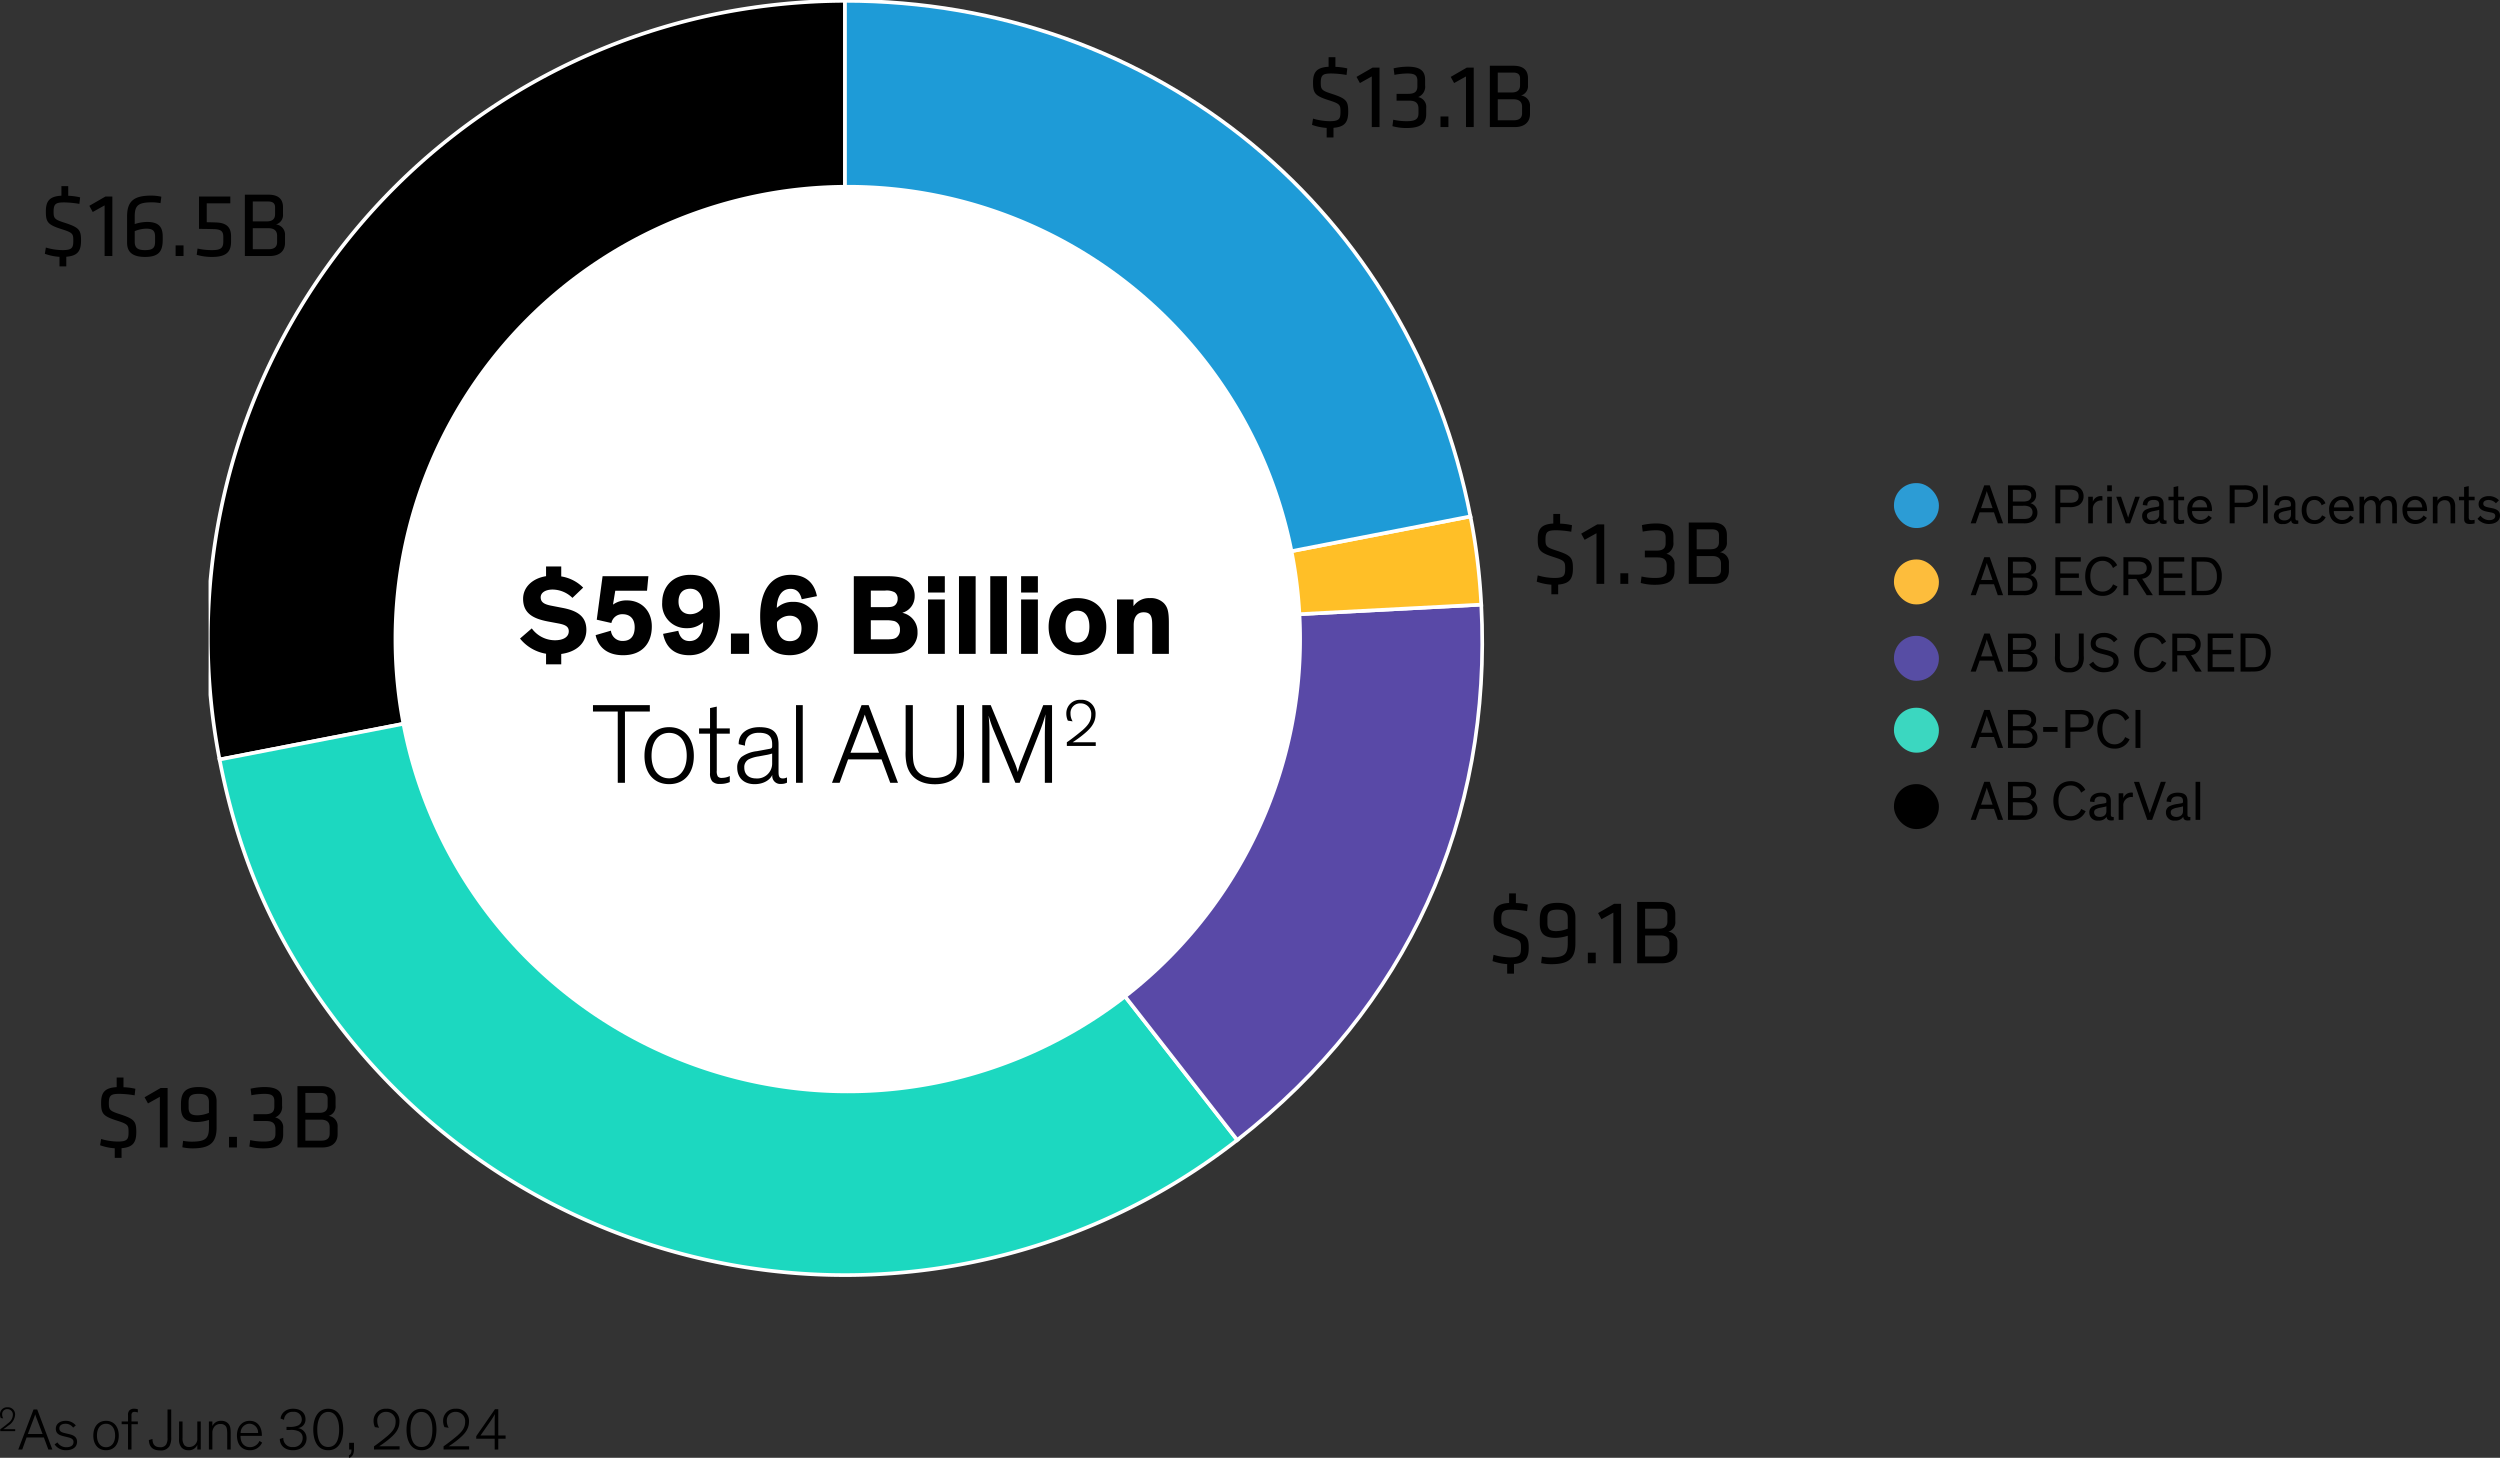<svg xmlns="http://www.w3.org/2000/svg" xmlns:xlink="http://www.w3.org/1999/xlink" width="678.674" height="395.757" viewBox="0 0 678.674 395.757">
  <rect x="0" y="0" width="678.674" height="395.757" fill="#333333" stroke="none"/>
  <defs>
    <clipPath id="clip-path">
      <rect id="Rectangle_131" data-name="Rectangle 131" width="347.057" height="346.974" fill="none"/>
    </clipPath>
    <clipPath id="clip-path-2">
      <rect id="Rectangle_5386" data-name="Rectangle 5386" width="347.075" height="347.018" fill="none"/>
    </clipPath>
  </defs>
  <g id="Group_20089" data-name="Group 20089" transform="translate(8.414)">
    <g id="Group_167" data-name="Group 167" transform="translate(-5.74 383.508)">
      <path id="Path_22594" data-name="Path 22594" d="M-67.787-8.444a2.1,2.1,0,0,1-.3-1.092,1.343,1.343,0,0,1,1.419-1.428,1.465,1.465,0,0,1,1.484,1.587A2.843,2.843,0,0,1-66.405-7.2c-.8.672-1.7,1.363-2.193,1.689V-5h4.05v-.513h-3.238a15.389,15.389,0,0,0,1.391-1A3.787,3.787,0,0,0-64.576-9.4a1.93,1.93,0,0,0-2.072-2.063,1.892,1.892,0,0,0-2.025,1.9,2.309,2.309,0,0,0,.215,1.008Zm6.332,5.164h4.688L-55.551,0h1.088l-4.112-10.88h-.992L-63.711,0h1.072Zm4.336-.928h-4l1.52-3.984c.288-.736.352-.96.48-1.344h.016a12.513,12.513,0,0,0,.464,1.328Zm9.024-2.336a3.476,3.476,0,0,0-2.768-1.248c-1.456,0-2.656.768-2.656,2.144,0,1.264.8,1.728,2.144,2.048l1.056.256c.912.224,1.6.464,1.6,1.312,0,.816-.608,1.392-1.888,1.408a2.819,2.819,0,0,1-2.48-1.312l-.768.544A3.655,3.655,0,0,0-50.719.192c1.712-.016,2.96-.8,2.96-2.288,0-1.36-.992-1.824-2.272-2.112l-1.008-.24c-1.008-.224-1.52-.512-1.52-1.312,0-.848.752-1.232,1.68-1.232a2.5,2.5,0,0,1,2.064,1.056Zm4.752,2.768c0,2.4,1.3,3.968,3.456,3.968s3.456-1.568,3.456-3.968c0-2.416-1.312-4.016-3.456-4.016S-43.343-6.192-43.343-3.776Zm.992-.016c0-1.984.96-3.2,2.464-3.2s2.464,1.2,2.464,3.2c0,1.968-.992,3.168-2.464,3.168S-42.351-1.808-42.351-3.792Zm11.1-3.824h-1.728v-1.6a1.037,1.037,0,0,1,.24-.832.826.826,0,0,1,.576-.176,3.192,3.192,0,0,1,.912.16v-.864a3.4,3.4,0,0,0-.976-.144,1.7,1.7,0,0,0-1.344.48,1.76,1.76,0,0,0-.352,1.248v1.728h-1.728v.736h1.728V0h.944V-6.88h1.728Zm2.992,5.04c.064,2.064,1.3,2.816,3.04,2.816a2.673,2.673,0,0,0,2.56-1.168,4.936,4.936,0,0,0,.464-2.48V-10.88H-23.2V-3.2a3.405,3.405,0,0,1-.368,1.84,1.756,1.756,0,0,1-1.616.736c-1.5,0-2.08-.816-2.1-2.24Zm8.192-.272a3.192,3.192,0,0,0,.672,2.3A2.447,2.447,0,0,0-17.5.192a2.431,2.431,0,0,0,2.384-1.44V0h.944V-7.616h-.944v4.528a2.171,2.171,0,0,1-2.16,2.4,1.718,1.718,0,0,1-1.36-.5,3.2,3.2,0,0,1-.48-2.08V-7.616h-.944ZM-6.047-4.3c0-1.7-.192-2.208-.672-2.752a2.447,2.447,0,0,0-1.888-.736,2.479,2.479,0,0,0-2.416,1.44V-7.616h-.944V0h.944V-4.528a2.559,2.559,0,0,1,.64-1.776,2.017,2.017,0,0,1,1.552-.624,1.741,1.741,0,0,1,1.36.5c.4.432.48,1.136.48,2.336V0h.944ZM1.761-2.336A2.765,2.765,0,0,1-.8-.64c-1.424,0-2.576-.976-2.576-2.96v-.112H2.417V-3.84C2.417-6.1,1.3-7.792-.911-7.792c-2.048,0-3.44,1.616-3.44,3.936,0,2.592,1.376,4.048,3.52,4.048A3.538,3.538,0,0,0,2.481-1.872ZM-.911-7.008a2.393,2.393,0,0,1,2.3,2.528H-3.343A2.443,2.443,0,0,1-.911-7.008ZM8.433-8.064a2.256,2.256,0,0,1,2.464-2.16,2.078,2.078,0,0,1,2.352,2,1.778,1.778,0,0,1-1.024,1.712,5.539,5.539,0,0,1-2.432.368H9.105V-5.3h.816a5,5,0,0,1,2.4.32,1.906,1.906,0,0,1,1.168,1.92A2.425,2.425,0,0,1,10.881-.672a2.385,2.385,0,0,1-2.64-2.5l-.96.3C7.345-.944,8.785.192,10.865.192c2.256,0,3.68-1.36,3.68-3.232a2.74,2.74,0,0,0-2.352-2.784,2.3,2.3,0,0,0,2.064-2.432c0-1.52-1.12-2.816-3.36-2.816-2.528,0-3.392,1.824-3.392,2.672Zm12-2.144c2,0,2.96,2.08,2.96,4.736,0,2.464-.656,4.784-2.96,4.784s-2.976-2.32-2.976-4.784C17.457-8.128,18.433-10.208,20.433-10.208Zm0,10.4c2.96,0,4.064-2.7,4.064-5.632,0-3.168-1.312-5.632-4.064-5.632-2.768,0-4.064,2.464-4.064,5.632C16.369-2.512,17.457.192,20.433.192Zm5.68-2.016V0h.624V.144c0,.624-.128,1.216-.688,1.424v.688a1.629,1.629,0,0,0,1.136-.976,3.379,3.379,0,0,0,.24-1.408v-1.7ZM34.257-5.9a3.6,3.6,0,0,1-.512-1.872,2.3,2.3,0,0,1,2.432-2.448A2.511,2.511,0,0,1,38.721-7.5c0,1.68-.944,2.688-2.1,3.728-1.376,1.152-2.912,2.336-3.76,2.9V0h6.944V-.88H34.257a26.381,26.381,0,0,0,2.384-1.712c1.536-1.248,3.12-2.656,3.12-4.944a3.31,3.31,0,0,0-3.552-3.536,3.244,3.244,0,0,0-3.472,3.264,3.959,3.959,0,0,0,.368,1.728Zm11.488-4.3c2,0,2.96,2.08,2.96,4.736,0,2.464-.656,4.784-2.96,4.784s-2.976-2.32-2.976-4.784C42.769-8.128,43.745-10.208,45.745-10.208Zm0,10.4c2.96,0,4.064-2.7,4.064-5.632,0-3.168-1.312-5.632-4.064-5.632-2.768,0-4.064,2.464-4.064,5.632C41.681-2.512,42.769.192,45.745.192Zm7.392-6.1a3.6,3.6,0,0,1-.512-1.872,2.3,2.3,0,0,1,2.432-2.448A2.511,2.511,0,0,1,57.6-7.5c0,1.68-.944,2.688-2.1,3.728-1.376,1.152-2.912,2.336-3.76,2.9V0h6.944V-.88H53.137a26.381,26.381,0,0,0,2.384-1.712c1.536-1.248,3.12-2.656,3.12-4.944a3.31,3.31,0,0,0-3.552-3.536,3.244,3.244,0,0,0-3.472,3.264,3.959,3.959,0,0,0,.368,1.728ZM66.593-2.928h1.984v-.88H66.593v-7.136h-.9L60.609-3.616v.688h5.008V0h.976Zm-4.832-.88,2.576-3.68A20.719,20.719,0,0,0,65.665-9.6h.016c-.048.464-.064,1.312-.064,2.176v3.616Z" transform="translate(66 9.993)"/>
    </g>
    <g id="Group_18024" data-name="Group 18024" transform="translate(505.739 131.147)">
      <rect id="Rectangle_132" data-name="Rectangle 132" width="12.197" height="12.197" rx="6" fill="#2c9cd5"/>
      <rect id="Rectangle_155" data-name="Rectangle 155" width="12.197" height="12.197" rx="6" transform="translate(0 60.983)" fill="#3bd7c0"/>
      <rect id="Rectangle_133" data-name="Rectangle 133" width="12.197" height="12.197" rx="6" transform="translate(0 20.734)" fill="#fdbd3c"/>
      <rect id="Rectangle_154" data-name="Rectangle 154" width="12.197" height="12.197" rx="6" transform="translate(0 81.717)"/>
      <rect id="Rectangle_153" data-name="Rectangle 153" width="12.197" height="12.197" rx="6" transform="translate(0 41.468)" fill="#574da4"/>
      <path id="Path_342" data-name="Path 342" d="M2.518-2.857h3.9L7.449.117H8.89L5.264-10.2H3.777L.09.117h1.4ZM6.037-4.01H2.912L4.065-7.393c.2-.561.319-.971.394-1.229h.015a11.579,11.579,0,0,0,.394,1.214Zm5.508-.637h2.746a3.5,3.5,0,0,1,1.836.319,1.687,1.687,0,0,1,.759,1.441,1.755,1.755,0,0,1-1,1.623,4.275,4.275,0,0,1-1.593.182H11.545Zm4.992-2.746a1.446,1.446,0,0,1-.85,1.381,3.864,3.864,0,0,1-1.532.212h-2.61V-8.986h2.61a3.807,3.807,0,0,1,1.548.2A1.464,1.464,0,0,1,16.537-7.393ZM14.352.117a4.669,4.669,0,0,0,2.443-.455,2.628,2.628,0,0,0,1.411-2.473,2.549,2.549,0,0,0-1.912-2.534,2.167,2.167,0,0,0,1.563-2.17,2.427,2.427,0,0,0-1.35-2.306,4.721,4.721,0,0,0-2.261-.379H10.21V.117Zm10.074-4.4h2.321a4.846,4.846,0,0,0,2.655-.5,2.734,2.734,0,0,0,1.335-2.458A2.739,2.739,0,0,0,29.008-9.9a5.329,5.329,0,0,0-2.094-.3H23.076V.117h1.35Zm0-4.734H26.9a4.176,4.176,0,0,1,1.457.182,1.5,1.5,0,0,1,1.017,1.593,1.5,1.5,0,0,1-1.017,1.593,4.176,4.176,0,0,1-1.457.182H24.426ZM35.851-7.241a1.692,1.692,0,0,0-.41-.046,2.267,2.267,0,0,0-2.185,1.548V-7.1H32V.117h1.259V-3.661a2.241,2.241,0,0,1,2.124-2.428,2.593,2.593,0,0,1,.47.046Zm2.564.137H37.156V.117h1.259Zm0-3.1H37.156v1.608h1.259ZM46-7.1H44.757L43.27-2.766c-.228.637-.379,1.168-.425,1.32H42.83c-.046-.152-.2-.683-.41-1.274L40.918-7.1H39.6L42.178.117h1.2ZM53.269-.657H53.1c-.44,0-.622-.152-.622-.652V-4.981c0-1.805-1.077-2.276-2.685-2.276-1.623,0-3,.789-2.974,2.412l1.214.137c0-.865.394-1.532,1.7-1.532,1.29,0,1.532.546,1.532,1.3v.152c0,.3-.152.364-.607.44l-.986.167a6.5,6.5,0,0,0-2.109.622,1.827,1.827,0,0,0-.926,1.684A2.161,2.161,0,0,0,49.1.314a2.448,2.448,0,0,0,2.23-1h.015c.046.592.334.971,1.214.971a3.742,3.742,0,0,0,.713-.061Zm-2-1.578c0,1.123-.88,1.563-1.79,1.563-.9,0-1.532-.44-1.532-1.259a.894.894,0,0,1,.379-.789,3.945,3.945,0,0,1,1.411-.47l.7-.152a4.644,4.644,0,0,0,.834-.212Zm2.519-3.914h1.4v4.992a2.1,2.1,0,0,0,.091.7c.228.607.819.759,1.5.759A5.206,5.206,0,0,0,58.033.147V-.839a4.53,4.53,0,0,1-.834.091c-.394,0-.561-.076-.652-.243a1.363,1.363,0,0,1-.106-.683V-6.149h1.593V-7.1H56.439V-9.988l-1.259.273V-7.1h-1.4ZM64.648-2.022A2.451,2.451,0,0,1,62.493-.793,2.256,2.256,0,0,1,60.2-3.206h5.4v-.273c0-2.154-1.077-3.793-3.247-3.793a3.456,3.456,0,0,0-3.429,3.748C58.928-1.112,60.308.3,62.372.3A3.678,3.678,0,0,0,65.558-1.37ZM62.357-6.255c1.138,0,1.836.774,1.942,2.048H60.248A2.117,2.117,0,0,1,62.357-6.255Zm9.392,1.972H74.07a4.846,4.846,0,0,0,2.655-.5A2.734,2.734,0,0,0,78.06-7.241,2.739,2.739,0,0,0,76.33-9.9a5.329,5.329,0,0,0-2.094-.3H70.4V.117h1.35Zm0-4.734h2.473a4.176,4.176,0,0,1,1.457.182,1.5,1.5,0,0,1,1.017,1.593,1.5,1.5,0,0,1-1.017,1.593,4.176,4.176,0,0,1-1.457.182H71.748ZM80.73-10.2H79.471V.117H80.73Zm8.3,9.543h-.167c-.44,0-.622-.152-.622-.652V-4.981c0-1.805-1.077-2.276-2.685-2.276-1.623,0-3,.789-2.974,2.412l1.214.137c0-.865.394-1.532,1.7-1.532,1.29,0,1.532.546,1.532,1.3v.152c0,.3-.152.364-.607.44l-.986.167a6.5,6.5,0,0,0-2.109.622A1.827,1.827,0,0,0,82.4-1.87,2.161,2.161,0,0,0,84.857.314a2.448,2.448,0,0,0,2.23-1H87.1c.046.592.334.971,1.214.971a3.742,3.742,0,0,0,.713-.061Zm-2-1.578c0,1.123-.88,1.563-1.79,1.563-.9,0-1.532-.44-1.532-1.259a.894.894,0,0,1,.379-.789,3.945,3.945,0,0,1,1.411-.47l.7-.152a4.644,4.644,0,0,0,.834-.212Zm8.451.182a2.109,2.109,0,0,1-2.094,1.3c-1.229,0-2.139-1-2.139-2.731s.85-2.746,2.139-2.746a1.978,1.978,0,0,1,1.972,1.457L96.4-5.315a3.018,3.018,0,0,0-3.019-1.957c-2.018,0-3.429,1.487-3.429,3.808C89.955-1.157,91.244.3,93.384.3a3.241,3.241,0,0,0,3.08-1.851Zm7.647.03A2.451,2.451,0,0,1,100.97-.793a2.256,2.256,0,0,1-2.291-2.412h5.4v-.273c0-2.154-1.077-3.793-3.247-3.793A3.456,3.456,0,0,0,97.4-3.524C97.4-1.112,98.785.3,100.848.3a3.678,3.678,0,0,0,3.186-1.669Zm-2.291-4.233c1.138,0,1.836.774,1.942,2.048H98.724A2.117,2.117,0,0,1,100.833-6.255ZM110.088.117h1.259v-4.2a1.92,1.92,0,0,1,1.73-2.094,1.227,1.227,0,0,1,1.29.85,4.139,4.139,0,0,1,.167,1.335V.117h1.259V-4.465a4.512,4.512,0,0,0-.167-1.32,2.02,2.02,0,0,0-2.094-1.487,2.639,2.639,0,0,0-2.4,1.365,1.963,1.963,0,0,0-2.063-1.365,2.408,2.408,0,0,0-2.17,1.244V-7.1h-1.259V.117H106.9v-4.2a1.92,1.92,0,0,1,1.73-2.094,1.227,1.227,0,0,1,1.29.85,4.139,4.139,0,0,1,.167,1.335ZM123.03-2.022a2.451,2.451,0,0,1-2.154,1.229,2.256,2.256,0,0,1-2.291-2.412h5.4v-.273c0-2.154-1.077-3.793-3.247-3.793a3.456,3.456,0,0,0-3.429,3.748c0,2.412,1.381,3.823,3.444,3.823a3.678,3.678,0,0,0,3.186-1.669Zm-2.291-4.233c1.138,0,1.836.774,1.942,2.048H118.63A2.117,2.117,0,0,1,120.739-6.255ZM131.618-4.4a3.5,3.5,0,0,0-.455-1.942,2.269,2.269,0,0,0-2.033-.926,2.526,2.526,0,0,0-2.321,1.244V-7.1h-1.259V.117h1.259V-4.055a1.935,1.935,0,0,1,1.912-2.109c1.062,0,1.639.516,1.639,2.079v4.2h1.259Zm1.032-1.745h1.4v4.992a2.1,2.1,0,0,0,.091.7c.228.607.819.759,1.5.759A5.206,5.206,0,0,0,136.9.147V-.839a4.531,4.531,0,0,1-.834.091c-.394,0-.561-.076-.652-.243a1.362,1.362,0,0,1-.106-.683V-6.149H136.9V-7.1H135.3V-9.988l-1.259.273V-7.1h-1.4Zm10.848.015a3.648,3.648,0,0,0-2.761-1.138c-1.335,0-2.761.652-2.761,2.2,0,1.274,1.032,1.775,2.276,2.018l.986.2c.728.137,1.259.288,1.259.971,0,.728-.668,1.138-1.654,1.138a2.964,2.964,0,0,1-2.352-1.229l-.819.85A3.987,3.987,0,0,0,140.766.3c1.73,0,3.019-.819,3.019-2.291,0-1.259-.926-1.745-2.079-1.988l-.834-.167c-1.077-.228-1.623-.41-1.623-1.092,0-.637.622-.986,1.426-.986a2.649,2.649,0,0,1,2,.91Z" transform="translate(20.735 10.801)"/>
      <path id="Path_345" data-name="Path 345" d="M2.518-2.855h3.9L7.449.119H8.89L5.264-10.2H3.777L.09.119h1.4Zm3.52-1.153H2.912L4.065-7.391c.2-.561.319-.971.394-1.229h.015a11.579,11.579,0,0,0,.394,1.214Zm5.508-.637h2.746a3.5,3.5,0,0,1,1.836.319,1.687,1.687,0,0,1,.759,1.441,1.755,1.755,0,0,1-1,1.623,4.275,4.275,0,0,1-1.593.182H11.545Zm4.992-2.746a1.446,1.446,0,0,1-.85,1.381,3.864,3.864,0,0,1-1.532.212h-2.61V-8.984h2.61a3.807,3.807,0,0,1,1.548.2A1.464,1.464,0,0,1,16.537-7.391ZM14.352.119a4.669,4.669,0,0,0,2.443-.455,2.628,2.628,0,0,0,1.411-2.473,2.549,2.549,0,0,0-1.912-2.534,2.167,2.167,0,0,0,1.563-2.17,2.427,2.427,0,0,0-1.35-2.306,4.721,4.721,0,0,0-2.261-.379H10.21V.119Zm5.416-5.69v1.32h3.914V-5.57Zm7.389,1.29h2.321a4.846,4.846,0,0,0,2.655-.5,2.734,2.734,0,0,0,1.335-2.458,2.739,2.739,0,0,0-1.73-2.655,5.329,5.329,0,0,0-2.094-.3H25.807V.119h1.35Zm0-4.734H29.63a4.176,4.176,0,0,1,1.457.182A1.5,1.5,0,0,1,32.1-7.239a1.5,1.5,0,0,1-1.017,1.593,4.176,4.176,0,0,1-1.457.182H27.157ZM42.011-2.839A2.985,2.985,0,0,1,39.158-.867c-2.048,0-3.308-1.654-3.308-4.172,0-2.534,1.259-4.172,3.308-4.172A2.945,2.945,0,0,1,42-7.255l1.138-.774a4.313,4.313,0,0,0-3.975-2.352c-2.9,0-4.7,2.2-4.7,5.341,0,3.368,1.972,5.341,4.7,5.341a4.289,4.289,0,0,0,4.066-2.534ZM46.168-10.2H44.833V.119h1.335Z" transform="translate(20.735 71.782)"/>
      <path id="Path_343" data-name="Path 343" d="M2.518-2.855h3.9L7.449.119H8.89L5.264-10.2H3.777L.09.119h1.4Zm3.52-1.153H2.912L4.065-7.391c.2-.561.319-.971.394-1.229h.015a11.579,11.579,0,0,0,.394,1.214Zm5.508-.637h2.746a3.5,3.5,0,0,1,1.836.319,1.687,1.687,0,0,1,.759,1.441,1.755,1.755,0,0,1-1,1.623,4.275,4.275,0,0,1-1.593.182H11.545Zm4.992-2.746a1.446,1.446,0,0,1-.85,1.381,3.864,3.864,0,0,1-1.532.212h-2.61V-8.984h2.61a3.807,3.807,0,0,1,1.548.2A1.464,1.464,0,0,1,16.537-7.391ZM14.352.119a4.669,4.669,0,0,0,2.443-.455,2.628,2.628,0,0,0,1.411-2.473,2.549,2.549,0,0,0-1.912-2.534,2.167,2.167,0,0,0,1.563-2.17,2.427,2.427,0,0,0-1.35-2.306,4.721,4.721,0,0,0-2.261-.379H10.21V.119Zm15.916-1.2H24.411v-3.5h5.052v-1.2H24.411V-9h5.568v-1.2h-6.9V.119h7.192Zm8.466-1.76A2.985,2.985,0,0,1,35.881-.867c-2.048,0-3.308-1.654-3.308-4.172,0-2.534,1.259-4.172,3.308-4.172a2.945,2.945,0,0,1,2.837,1.957l1.138-.774a4.313,4.313,0,0,0-3.975-2.352c-2.9,0-4.7,2.2-4.7,5.341C31.178-1.671,33.15.3,35.881.3a4.289,4.289,0,0,0,4.066-2.534ZM42.891-4.3h2.17L47.882.119h1.669L46.638-4.357a2.832,2.832,0,0,0,2.61-2.883,2.682,2.682,0,0,0-1.684-2.655,5.819,5.819,0,0,0-2.124-.3H41.556V.119h1.335Zm0-1.183V-9.015H45.2a4.341,4.341,0,0,1,1.76.243,1.567,1.567,0,0,1,.91,1.517,1.544,1.544,0,0,1-.88,1.517,4.2,4.2,0,0,1-1.775.258Zm15.46,4.4H52.495v-3.5h5.052v-1.2H52.495V-9h5.568v-1.2h-6.9V.119h7.192Zm4.188,1.2c2,0,3.1,0,4.2-1.077a5.756,5.756,0,0,0,1.517-4.127,5.39,5.39,0,0,0-1.912-4.37c-1-.728-2.094-.743-3.748-.743H60.081V.119ZM61.416-9h1.229c1.5,0,2.291.046,3.019.652a4.556,4.556,0,0,1,1.259,3.323A4.374,4.374,0,0,1,65.71-1.7c-.759.637-1.623.637-2.868.637H61.416Z" transform="translate(20.735 30.313)"/>
      <path id="Path_346" data-name="Path 346" d="M2.518-2.855h3.9L7.449.119H8.89L5.264-10.2H3.777L.09.119h1.4Zm3.52-1.153H2.912L4.065-7.391c.2-.561.319-.971.394-1.229h.015a11.579,11.579,0,0,0,.394,1.214Zm5.508-.637h2.746a3.5,3.5,0,0,1,1.836.319,1.687,1.687,0,0,1,.759,1.441,1.755,1.755,0,0,1-1,1.623,4.275,4.275,0,0,1-1.593.182H11.545Zm4.992-2.746a1.446,1.446,0,0,1-.85,1.381,3.864,3.864,0,0,1-1.532.212h-2.61V-8.984h2.61a3.807,3.807,0,0,1,1.548.2A1.464,1.464,0,0,1,16.537-7.391ZM14.352.119a4.669,4.669,0,0,0,2.443-.455,2.628,2.628,0,0,0,1.411-2.473,2.549,2.549,0,0,0-1.912-2.534,2.167,2.167,0,0,0,1.563-2.17,2.427,2.427,0,0,0-1.35-2.306,4.721,4.721,0,0,0-2.261-.379H10.21V.119ZM30.085-2.839A2.985,2.985,0,0,1,27.233-.867c-2.048,0-3.308-1.654-3.308-4.172,0-2.534,1.259-4.172,3.308-4.172A2.945,2.945,0,0,1,30.07-7.255l1.138-.774a4.313,4.313,0,0,0-3.975-2.352c-2.9,0-4.7,2.2-4.7,5.341C22.53-1.671,24.5.3,27.233.3A4.289,4.289,0,0,0,31.3-2.233ZM38.931-.655h-.167c-.44,0-.622-.152-.622-.652V-4.979c0-1.805-1.077-2.276-2.685-2.276-1.623,0-3,.789-2.974,2.412l1.214.137c0-.865.394-1.532,1.7-1.532,1.29,0,1.532.546,1.532,1.3v.152c0,.3-.152.364-.607.44l-.986.167a6.5,6.5,0,0,0-2.109.622A1.827,1.827,0,0,0,32.3-1.868,2.161,2.161,0,0,0,34.758.316a2.448,2.448,0,0,0,2.23-1H37c.046.592.334.971,1.214.971a3.742,3.742,0,0,0,.713-.061Zm-2-1.578c0,1.123-.88,1.563-1.79,1.563-.9,0-1.532-.44-1.532-1.259a.894.894,0,0,1,.379-.789,3.945,3.945,0,0,1,1.411-.47l.7-.152a4.644,4.644,0,0,0,.834-.212ZM44.12-7.239a1.692,1.692,0,0,0-.41-.046,2.267,2.267,0,0,0-2.185,1.548V-7.1H40.266V.119h1.259V-3.659a2.241,2.241,0,0,1,2.124-2.428,2.593,2.593,0,0,1,.47.046Zm1.7-2.959H44.408L48.019.119h1.335L53.071-10.2H51.706L49.111-2.839c-.167.425-.3.834-.379,1.108h-.015c-.076-.243-.243-.774-.379-1.108ZM59.732-.655h-.167c-.44,0-.622-.152-.622-.652V-4.979c0-1.805-1.077-2.276-2.685-2.276-1.623,0-3,.789-2.974,2.412l1.214.137c0-.865.394-1.532,1.7-1.532,1.29,0,1.532.546,1.532,1.3v.152c0,.3-.152.364-.607.44l-.986.167a6.5,6.5,0,0,0-2.109.622A1.827,1.827,0,0,0,53.1-1.868,2.161,2.161,0,0,0,55.56.316a2.448,2.448,0,0,0,2.23-1H57.8c.046.592.334.971,1.214.971a3.742,3.742,0,0,0,.713-.061Zm-2-1.578c0,1.123-.88,1.563-1.79,1.563-.9,0-1.532-.44-1.532-1.259a.894.894,0,0,1,.379-.789,3.945,3.945,0,0,1,1.411-.47l.7-.152a4.644,4.644,0,0,0,.834-.212ZM62.4-10.2H61.143V.119H62.4Z" transform="translate(20.735 91.296)"/>
      <path id="Path_344" data-name="Path 344" d="M2.518-2.855h3.9L7.449.119H8.89L5.264-10.2H3.777L.09.119h1.4Zm3.52-1.153H2.912L4.065-7.391c.2-.561.319-.971.394-1.229h.015a11.579,11.579,0,0,0,.394,1.214Zm5.508-.637h2.746a3.5,3.5,0,0,1,1.836.319,1.687,1.687,0,0,1,.759,1.441,1.755,1.755,0,0,1-1,1.623,4.275,4.275,0,0,1-1.593.182H11.545Zm4.992-2.746a1.446,1.446,0,0,1-.85,1.381,3.864,3.864,0,0,1-1.532.212h-2.61V-8.984h2.61a3.807,3.807,0,0,1,1.548.2A1.464,1.464,0,0,1,16.537-7.391ZM14.352.119a4.669,4.669,0,0,0,2.443-.455,2.628,2.628,0,0,0,1.411-2.473,2.549,2.549,0,0,0-1.912-2.534,2.167,2.167,0,0,0,1.563-2.17,2.427,2.427,0,0,0-1.35-2.306,4.721,4.721,0,0,0-2.261-.379H10.21V.119Zm12.532.2a3.61,3.61,0,0,0,3.368-1.623,5.021,5.021,0,0,0,.531-2.822V-10.2H29.448v6.054a4.506,4.506,0,0,1-.379,2.276,2.436,2.436,0,0,1-2.185,1,2.436,2.436,0,0,1-2.185-1,4.506,4.506,0,0,1-.379-2.276V-10.2H22.985v6.069a5.021,5.021,0,0,0,.531,2.822A3.61,3.61,0,0,0,26.884.316ZM39.963-8.65a4.508,4.508,0,0,0-3.748-1.73c-1.9,0-3.535,1.032-3.535,2.913,0,1.836,1.32,2.321,2.822,2.716l1.259.319c1.32.334,2.109.728,2.109,1.745,0,1.2-1.047,1.79-2.428,1.79a3.4,3.4,0,0,1-3.1-1.684l-1.092.774A4.635,4.635,0,0,0,36.367.3c2.2,0,3.884-1.123,3.884-3.065,0-1.836-1.3-2.443-3-2.883L35.851-6c-1.274-.319-1.821-.668-1.821-1.593,0-1.032.926-1.608,2.17-1.608a3.19,3.19,0,0,1,2.777,1.381ZM52.009-2.839A2.985,2.985,0,0,1,49.157-.867c-2.048,0-3.308-1.654-3.308-4.172,0-2.534,1.259-4.172,3.308-4.172a2.945,2.945,0,0,1,2.837,1.957l1.138-.774a4.313,4.313,0,0,0-3.975-2.352c-2.9,0-4.7,2.2-4.7,5.341,0,3.368,1.972,5.341,4.7,5.341a4.289,4.289,0,0,0,4.066-2.534ZM56.166-4.3h2.17L61.158.119h1.669L59.914-4.357a2.832,2.832,0,0,0,2.61-2.883,2.682,2.682,0,0,0-1.684-2.655,5.819,5.819,0,0,0-2.124-.3H54.831V.119h1.335Zm0-1.183V-9.015h2.306a4.341,4.341,0,0,1,1.76.243,1.567,1.567,0,0,1,.91,1.517,1.544,1.544,0,0,1-.88,1.517,4.2,4.2,0,0,1-1.775.258Zm15.46,4.4H65.77v-3.5h5.052v-1.2H65.77V-9h5.568v-1.2h-6.9V.119h7.192Zm4.188,1.2c2,0,3.1,0,4.2-1.077a5.756,5.756,0,0,0,1.517-4.127,5.39,5.39,0,0,0-1.912-4.37c-1-.728-2.094-.743-3.748-.743H73.356V.119ZM74.692-9h1.229c1.5,0,2.291.046,3.019.652A4.556,4.556,0,0,1,80.2-5.024,4.374,4.374,0,0,1,78.985-1.7c-.759.637-1.623.637-2.868.637H74.692Z" transform="translate(20.735 51.047)"/>
    </g>
    <g id="Group_18023" data-name="Group 18023" transform="translate(-5.74)">
      <g id="Group_166" data-name="Group 166" transform="translate(53.942)">
        <g id="Group_165" data-name="Group 165" transform="translate(0)" clip-path="url(#clip-path)">
          <g id="Group_20088" data-name="Group 20088" transform="translate(-0.764 -0.319)">
            <g id="Group_20088-2" data-name="Group 20088" clip-path="url(#clip-path-2)">
              <path id="Path_22567" data-name="Path 22567" d="M173.495,173.462l-169.784,33A172.961,172.961,0,0,1,140.492,3.678a179.036,179.036,0,0,1,33-3.178Z" transform="translate(0.043 0.043)"/>
              <path id="Path_22568" data-name="Path 22568" d="M173.495,173.462l-169.784,33A172.961,172.961,0,0,1,140.492,3.678a179.036,179.036,0,0,1,33-3.178Z" transform="translate(0.043 0.043)" fill="none" stroke="#fff" stroke-miterlimit="10" stroke-width="1"/>
              <path id="Path_22569" data-name="Path 22569" d="M173.239,159.686l106.486,136.3A172.962,172.962,0,0,1,36.943,266.172c-17.7-22.658-28-45.259-33.488-73.484Z" transform="translate(0.299 13.819)" fill="#1cd8c0"/>
              <path id="Path_22570" data-name="Path 22570" d="M173.239,159.686l106.486,136.3A172.962,172.962,0,0,1,36.943,266.172c-17.7-22.658-28-45.259-33.488-73.484Z" transform="translate(0.299 13.819)" fill="none" stroke="#fff" stroke-miterlimit="10" stroke-width="1"/>
              <path id="Path_22571" data-name="Path 22571" d="M159.716,160.407l172.725-9.052c3.064,58.475-20.1,109.3-66.239,145.348Z" transform="translate(13.822 13.098)" fill="#5949a7"/>
              <path id="Path_22572" data-name="Path 22572" d="M159.716,160.407l172.725-9.052c3.064,58.475-20.1,109.3-66.239,145.348Z" transform="translate(13.822 13.098)" fill="none" stroke="#fff" stroke-miterlimit="10" stroke-width="1"/>
              <path id="Path_22573" data-name="Path 22573" d="M159.716,162.315l169.784-33a167.484,167.484,0,0,1,2.941,23.951Z" transform="translate(13.822 11.191)" fill="#ffbf27"/>
              <path id="Path_22574" data-name="Path 22574" d="M159.716,162.315l169.784-33a167.484,167.484,0,0,1,2.941,23.951Z" transform="translate(13.822 11.191)" fill="none" stroke="#fff" stroke-miterlimit="10" stroke-width="1"/>
              <path id="Path_22575" data-name="Path 22575" d="M159.716,173.462V.5C244.064.5,313.406,57.661,329.5,140.46Z" transform="translate(13.822 0.043)" fill="#1e9bd7"/>
              <path id="Path_22576" data-name="Path 22576" d="M159.716,173.462V.5C244.064.5,313.406,57.661,329.5,140.46Z" transform="translate(13.822 0.043)" fill="none" stroke="#fff" stroke-miterlimit="10" stroke-width="1"/>
            </g>
          </g>
          <path id="Path_43" data-name="Path 43" d="M36.565,159.827A123.292,123.292,0,1,0,159.857,36.535,123.292,123.292,0,0,0,36.565,159.827" transform="translate(13.672 13.661)" fill="#fff"/>
        </g>
      </g>
      <path id="Path_22578" data-name="Path 22578" d="M7.325,2.825V.2c3-.25,4-1.45,4-4.375,0-2.95-.5-3.575-4.6-4.9-2.625-.85-2.85-1.175-2.85-2.975,0-2.175.65-2.5,2.95-2.5a26.466,26.466,0,0,1,4.05.4l.2-1.775A15.972,15.972,0,0,0,7.85-16.35v-2.625H6v2.6C2.75-16.2,1.775-14.9,1.775-12.1c0,2.9.5,3.6,4.25,4.8,3.075.975,3.2,1.25,3.2,3.15C9.225-2.225,8.9-1.6,6.25-1.6a16.576,16.576,0,0,1-4.475-.7L1.5-.6A14.63,14.63,0,0,0,5.475.225v2.6Zm10.4-16.575V0h2.1V-16.15H17.95l-4.375,2.525L14.5-11.95Zm5.6,13.5A13.954,13.954,0,0,0,27.2.25c3.75,0,5.3-1.2,5.3-3.8V-5.175A2.711,2.711,0,0,0,30.3-8.15a3.024,3.024,0,0,0,1.9-3.225V-12.85c0-2.325-1.225-3.55-4.75-3.55a17.6,17.6,0,0,0-3.8.45l.225,1.775A18.985,18.985,0,0,1,27.4-14.55c2,0,2.7.5,2.7,2v1.45c0,1.325-.55,2.075-2.5,2.075H24.45v1.85h3.425C29.5-7.175,30.4-6.625,30.4-5v1.25c0,1.6-.85,2.15-3.2,2.15A16.33,16.33,0,0,1,23.55-2ZM36.375,0h2.15V-2.875h-2.15ZM43.3-13.75V0h2.1V-16.15H43.525L39.15-13.625l.925,1.675ZM56.55,0c2.5,0,4.125-1.25,4.125-3.575v-2a2.782,2.782,0,0,0-2.45-3,2.618,2.618,0,0,0,1.9-2.775v-1.925c0-2.2-1.3-3.375-3.925-3.375H49.775V0Zm1.975-3.75c0,1.25-.75,1.9-2.275,1.9H51.925v-5.7h4.2c1.65,0,2.4.725,2.4,2.05Zm-.55-7.6c0,1.2-.625,1.95-2.25,1.95h-3.8v-5.4h4.15c1.3,0,1.9.5,1.9,1.575Z" transform="translate(352 34.5)"/>
      <path id="Path_22579" data-name="Path 22579" d="M7.325,2.825V.2c3-.25,4-1.45,4-4.375,0-2.95-.5-3.575-4.6-4.9-2.625-.85-2.85-1.175-2.85-2.975,0-2.175.65-2.5,2.95-2.5a26.466,26.466,0,0,1,4.05.4l.2-1.775A15.972,15.972,0,0,0,7.85-16.35v-2.625H6v2.6C2.75-16.2,1.775-14.9,1.775-12.1c0,2.9.5,3.6,4.25,4.8,3.075.975,3.2,1.25,3.2,3.15C9.225-2.225,8.9-1.6,6.25-1.6a16.576,16.576,0,0,1-4.475-.7L1.5-.6A14.63,14.63,0,0,0,5.475.225v2.6Zm10.4-16.575V0h2.1V-16.15H17.95l-4.375,2.525L14.5-11.95ZM24.2,0h2.15V-2.875H24.2Zm5.525-.25A13.954,13.954,0,0,0,33.6.25c3.75,0,5.3-1.2,5.3-3.8V-5.175A2.711,2.711,0,0,0,36.7-8.15a3.024,3.024,0,0,0,1.9-3.225V-12.85c0-2.325-1.225-3.55-4.75-3.55a17.6,17.6,0,0,0-3.8.45l.225,1.775A18.985,18.985,0,0,1,33.8-14.55c2,0,2.7.5,2.7,2v1.45c0,1.325-.55,2.075-2.5,2.075H30.85v1.85h3.425C35.9-7.175,36.8-6.625,36.8-5v1.25c0,1.6-.85,2.15-3.2,2.15A16.33,16.33,0,0,1,29.95-2ZM49.55,0c2.5,0,4.125-1.25,4.125-3.575v-2a2.782,2.782,0,0,0-2.45-3,2.618,2.618,0,0,0,1.9-2.775v-1.925c0-2.2-1.3-3.375-3.925-3.375H42.775V0Zm1.975-3.75c0,1.25-.75,1.9-2.275,1.9H44.925v-5.7h4.2c1.65,0,2.4.725,2.4,2.05Zm-.55-7.6c0,1.2-.625,1.95-2.25,1.95h-3.8v-5.4h4.15c1.3,0,1.9.5,1.9,1.575Z" transform="translate(413 158.5)"/>
      <path id="Path_22580" data-name="Path 22580" d="M7.325,2.825V.2c3-.25,4-1.45,4-4.375,0-2.95-.5-3.575-4.6-4.9-2.625-.85-2.85-1.175-2.85-2.975,0-2.175.65-2.5,2.95-2.5a26.466,26.466,0,0,1,4.05.4l.2-1.775A15.972,15.972,0,0,0,7.85-16.35v-2.625H6v2.6C2.75-16.2,1.775-14.9,1.775-12.1c0,2.9.5,3.6,4.25,4.8,3.075.975,3.2,1.25,3.2,3.15C9.225-2.225,8.9-1.6,6.25-1.6a16.576,16.576,0,0,1-4.475-.7L1.5-.6A14.63,14.63,0,0,0,5.475.225v2.6Zm14.6-8.25c0,3.025-.925,3.85-4.8,3.85A13.428,13.428,0,0,1,14.9-1.8L14.7-.05a13.042,13.042,0,0,0,2.75.3C22.15.25,24-1.25,24-5.4v-7.075c0-2.35-1.275-3.925-4.875-3.925-3.925,0-4.8,1.8-4.8,4.725v.8c0,2.65,1.1,3.975,4.275,3.975a11.12,11.12,0,0,0,3.325-.575ZM18.8-8.725c-1.825,0-2.4-.625-2.4-2.15V-12.25c0-1.65.575-2.3,2.725-2.3,1.9,0,2.8.525,2.8,2.3V-9.4A8.572,8.572,0,0,1,18.8-8.725ZM27.375,0h2.15V-2.875h-2.15ZM34.3-13.75V0h2.1V-16.15H34.525L30.15-13.625l.925,1.675ZM47.55,0c2.5,0,4.125-1.25,4.125-3.575v-2a2.782,2.782,0,0,0-2.45-3,2.618,2.618,0,0,0,1.9-2.775v-1.925c0-2.2-1.3-3.375-3.925-3.375H40.775V0Zm1.975-3.75c0,1.25-.75,1.9-2.275,1.9H42.925v-5.7h4.2c1.65,0,2.4.725,2.4,2.05Zm-.55-7.6c0,1.2-.625,1.95-2.25,1.95h-3.8v-5.4h4.15c1.3,0,1.9.5,1.9,1.575Z" transform="translate(401 261.5)"/>
      <path id="Path_22581" data-name="Path 22581" d="M7.325,2.825V.2c3-.25,4-1.45,4-4.375,0-2.95-.5-3.575-4.6-4.9-2.625-.85-2.85-1.175-2.85-2.975,0-2.175.65-2.5,2.95-2.5a26.466,26.466,0,0,1,4.05.4l.2-1.775A15.972,15.972,0,0,0,7.85-16.35v-2.625H6v2.6C2.75-16.2,1.775-14.9,1.775-12.1c0,2.9.5,3.6,4.25,4.8,3.075.975,3.2,1.25,3.2,3.15C9.225-2.225,8.9-1.6,6.25-1.6a16.576,16.576,0,0,1-4.475-.7L1.5-.6A14.63,14.63,0,0,0,5.475.225v2.6Zm10.4-16.575V0h2.1V-16.15H17.95l-4.375,2.525L14.5-11.95ZM31.05-5.425c0,3.025-.925,3.85-4.8,3.85A13.428,13.428,0,0,1,24.025-1.8l-.2,1.75a13.042,13.042,0,0,0,2.75.3c4.7,0,6.55-1.5,6.55-5.65v-7.075c0-2.35-1.275-3.925-4.875-3.925-3.925,0-4.8,1.8-4.8,4.725v.8c0,2.65,1.1,3.975,4.275,3.975a11.12,11.12,0,0,0,3.325-.575Zm-3.125-3.3c-1.825,0-2.4-.625-2.4-2.15V-12.25c0-1.65.575-2.3,2.725-2.3,1.9,0,2.8.525,2.8,2.3V-9.4A8.572,8.572,0,0,1,27.925-8.725ZM36.5,0h2.15V-2.875H36.5Zm5.525-.25A13.954,13.954,0,0,0,45.9.25c3.75,0,5.3-1.2,5.3-3.8V-5.175A2.711,2.711,0,0,0,49-8.15a3.024,3.024,0,0,0,1.9-3.225V-12.85c0-2.325-1.225-3.55-4.75-3.55a17.6,17.6,0,0,0-3.8.45l.225,1.775A18.985,18.985,0,0,1,46.1-14.55c2,0,2.7.5,2.7,2v1.45c0,1.325-.55,2.075-2.5,2.075H43.15v1.85h3.425C48.2-7.175,49.1-6.625,49.1-5v1.25c0,1.6-.85,2.15-3.2,2.15A16.33,16.33,0,0,1,42.25-2ZM61.85,0c2.5,0,4.125-1.25,4.125-3.575v-2a2.782,2.782,0,0,0-2.45-3,2.618,2.618,0,0,0,1.9-2.775v-1.925c0-2.2-1.3-3.375-3.925-3.375H55.075V0Zm1.975-3.75c0,1.25-.75,1.9-2.275,1.9H57.225v-5.7h4.2c1.65,0,2.4.725,2.4,2.05Zm-.55-7.6c0,1.2-.625,1.95-2.25,1.95h-3.8v-5.4h4.15c1.3,0,1.9.5,1.9,1.575Z" transform="translate(23 311.5)"/>
      <path id="Path_22577" data-name="Path 22577" d="M7.325,2.825V.2c3-.25,4-1.45,4-4.375,0-2.95-.5-3.575-4.6-4.9-2.625-.85-2.85-1.175-2.85-2.975,0-2.175.65-2.5,2.95-2.5a26.466,26.466,0,0,1,4.05.4l.2-1.775A15.972,15.972,0,0,0,7.85-16.35v-2.625H6v2.6C2.75-16.2,1.775-14.9,1.775-12.1c0,2.9.5,3.6,4.25,4.8,3.075.975,3.2,1.25,3.2,3.15C9.225-2.225,8.9-1.6,6.25-1.6a16.576,16.576,0,0,1-4.475-.7L1.5-.6A14.63,14.63,0,0,0,5.475.225v2.6Zm10.4-16.575V0h2.1V-16.15H17.95l-4.375,2.525L14.5-11.95ZM25.9-10.725c0-3.025.925-3.85,4.8-3.85a13.133,13.133,0,0,1,2.2.225l.225-1.75a13.042,13.042,0,0,0-2.75-.3c-4.7,0-6.55,1.5-6.55,5.65V-3.6C23.825-1.25,25.1.25,28.7.25c4,0,4.8-1.8,4.8-4.725v-.8c0-2.65-1.1-3.975-4.275-3.975a11.12,11.12,0,0,0-3.325.575Zm3.125,3.3c1.825,0,2.4.625,2.4,2.15V-3.9c0,1.65-.575,2.3-2.725,2.3-1.9,0-2.8-.525-2.8-2.3V-6.75A8.572,8.572,0,0,1,29.025-7.425ZM37,0h2.15V-2.875H37Zm6.35-7.375c1.25.025,2.35.025,4.025.075,2.075.05,2.575.675,2.575,2.175v1.1C49.95-2.25,49.4-1.6,46.9-1.6a18.011,18.011,0,0,1-3.95-.425l-.225,1.7a14.417,14.417,0,0,0,4.2.575C50.9.25,52.05-1.25,52.05-3.9V-5.35c0-2.175-.95-3.625-3.925-3.75C47-9.15,46.5-9.15,45.45-9.175V-14.3h6.4v-1.85h-8.5ZM62.575,0c2.5,0,4.125-1.25,4.125-3.575v-2a2.782,2.782,0,0,0-2.45-3,2.618,2.618,0,0,0,1.9-2.775v-1.925c0-2.2-1.3-3.375-3.925-3.375H55.8V0ZM64.55-3.75c0,1.25-.75,1.9-2.275,1.9H57.95v-5.7h4.2c1.65,0,2.4.725,2.4,2.05ZM64-11.35c0,1.2-.625,1.95-2.25,1.95h-3.8v-5.4H62.1c1.3,0,1.9.5,1.9,1.575Z" transform="translate(8 69.5)"/>
      <path id="Path_22582" data-name="Path 22582" d="M-71.362-17.98a10.724,10.724,0,0,0-5.952-3.038v-2.7h-4.123v2.635c-3.689.589-6.231,2.976-6.231,6.138,0,4.03,2.852,5.394,6.634,6.138l2.666.5c1.891.341,3.1.744,3.1,2.17,0,1.519-1.395,2.449-3.782,2.449a7.774,7.774,0,0,1-6.262-3.224l-3.193,2.759A11.469,11.469,0,0,0-81.437-.031V2.852h4.123V.031c3.968-.527,6.82-2.821,6.82-6.541,0-3.627-2.387-5.146-6.231-5.921l-3.348-.651c-1.86-.372-2.821-.93-2.821-2.263,0-1.3,1.333-2.108,3.255-2.108a7.763,7.763,0,0,1,5.363,2.263ZM-63.7-8.37a2.982,2.982,0,0,1,3.069-2.387c1.829,0,3.255,1.085,3.255,3.534,0,2.325-1.054,3.72-3.224,3.72a3.1,3.1,0,0,1-3.224-2.79l-4.154,1.209c.558,2.7,2.6,5.456,7.471,5.456,5.084,0,7.781-3.162,7.781-7.812,0-4.309-2.883-7.068-6.758-7.068a6.165,6.165,0,0,0-3.782,1.147l.62-3.782h8.618l.372-3.937H-66.092L-67.673-9.269ZM-45.477-14.2c0-2.263,1.209-3.472,3.193-3.472,2.666,0,3.472,2.511,3.472,4.619,0,.186-.031.4-.031.589a4.362,4.362,0,0,1-3.472,1.7C-43.927-10.757-45.477-11.749-45.477-14.2Zm-4.185,8.773c.5,2.6,2.139,5.8,7.1,5.8,5.27,0,8.308-4.216,8.308-11.222,0-7.285-2.7-10.6-8.029-10.6-4.588,0-7.626,3.038-7.626,7.564a6.485,6.485,0,0,0,6.7,6.913,6.216,6.216,0,0,0,4.433-1.643C-38.812-5.7-39.99-3.472-42.5-3.472c-1.984,0-2.728-1.426-3.038-2.79ZM-26.319,0V-5.518h-4.929V0ZM-12.09-6.913c0,2.263-1.209,3.472-3.193,3.472-2.666,0-3.472-2.511-3.472-4.619,0-.186.031-.4.031-.589a4.362,4.362,0,0,1,3.472-1.7C-13.64-10.354-12.09-9.362-12.09-6.913Zm4.185-8.742c-.5-2.6-2.139-5.8-7.1-5.8-5.27,0-8.308,4.216-8.308,11.222,0,7.285,2.759,10.6,8.029,10.6,4.588,0,7.626-3.038,7.626-7.564a6.485,6.485,0,0,0-6.7-6.913,6.216,6.216,0,0,0-4.433,1.643c.031-2.914,1.209-5.177,3.72-5.177,1.984,0,2.728,1.457,3.038,2.821ZM6.727-9.114h3.906a9.468,9.468,0,0,1,2.48.217A2.241,2.241,0,0,1,14.632-6.6a2.467,2.467,0,0,1-.992,2.2c-.589.4-1.364.465-3.007.465H6.727ZM14.012-15a2.337,2.337,0,0,1-.651,1.736c-.589.527-1.24.589-2.852.589H6.727v-4.495H10.54a4.613,4.613,0,0,1,2.666.465A2.018,2.018,0,0,1,14.012-15ZM11.5,0c2.79,0,3.968-.31,5.053-.9a5.383,5.383,0,0,0,2.852-5.022,5.2,5.2,0,0,0-4.092-5.208v-.031a4.6,4.6,0,0,0,3.317-4.464,4.976,4.976,0,0,0-2.728-4.65c-1.023-.527-2.232-.806-4.805-.806H2.108V0ZM26.815-14.756H22.258V0h4.557Zm0-6.324H22.258v4.433h4.557Zm8.37,0H30.659V0h4.526Zm8.494,0H39.153V0h4.526Zm8.4,6.324H47.523V0H52.08Zm0-6.324H47.523v4.433H52.08ZM54.994-7.316c0,4.991,3.162,7.688,7.812,7.688s7.843-2.7,7.843-7.688-3.193-7.812-7.843-7.812S54.994-12.307,54.994-7.316Zm4.588-.062c0-2.728,1.116-4.34,3.224-4.34s3.255,1.581,3.255,4.34c0,2.7-1.178,4.309-3.255,4.309S59.582-4.65,59.582-7.378ZM87.637-8.37c0-3.255-.372-4.278-1.3-5.332a4.966,4.966,0,0,0-3.875-1.426,5.065,5.065,0,0,0-4.433,2.2v-1.829H73.563V0h4.526V-7.781c0-2.015.806-3.5,2.7-3.5,2.232,0,2.325,1.581,2.325,3.844V0h4.526ZM-68.7,15.656h6.727V35h1.953V15.656h6.758V13.92H-68.7Zm13.981,12.028c0,4.65,2.511,7.688,6.7,7.688s6.7-3.038,6.7-7.688c0-4.681-2.542-7.781-6.7-7.781S-54.717,23-54.717,27.684Zm1.922-.031c0-3.844,1.86-6.2,4.774-6.2s4.774,2.325,4.774,6.2c0,3.813-1.922,6.138-4.774,6.138S-52.8,31.5-52.8,27.653Zm12.9-5.983h2.976V32.334a3.359,3.359,0,0,0,.589,2.263,2.649,2.649,0,0,0,2.108.713,6.3,6.3,0,0,0,2.666-.5V33.171a4.768,4.768,0,0,1-2.108.5,1.318,1.318,0,0,1-1.147-.4,2.836,2.836,0,0,1-.279-1.612V21.67h3.534V20.244h-3.534V14.323l-1.829.4v5.518H-39.9Zm19.84,8.122a4.044,4.044,0,0,1-4.34,4.03c-1.891,0-3.224-.992-3.224-2.945a2.373,2.373,0,0,1,1.24-2.263,9.156,9.156,0,0,1,2.635-.775l1.829-.341a12.746,12.746,0,0,0,1.86-.434Zm-7.378-4.867c0-2.2,1.3-3.5,3.782-3.5,2.635,0,3.6,1.054,3.6,3.1v.465c0,.651-.217.713-.744.806l-3.379.62a8.777,8.777,0,0,0-4.247,1.612,3.731,3.731,0,0,0-1.116,2.883c0,2.728,1.8,4.464,4.712,4.464,2.635,0,4.247-1.3,4.774-2.449h.031A2.166,2.166,0,0,0-17.61,35.31a3.422,3.422,0,0,0,1.581-.341V33.543a2.483,2.483,0,0,1-1.116.279c-1.085,0-1.178-.713-1.178-1.922V24.553c0-3.72-2.2-4.65-5.239-4.65-3.224,0-5.642,1.7-5.58,4.619Zm15.686-11H-13.58V35h1.829ZM.556,28.645H9.639L11.995,35H14.1L6.136,13.92H4.214L-3.815,35h2.077Zm8.4-1.8H1.207l2.945-7.719c.558-1.426.682-1.86.93-2.6h.031a24.245,24.245,0,0,0,.9,2.573ZM24.116,35.4c4,0,6.82-1.8,7.657-5.363a16.717,16.717,0,0,0,.248-3.72V13.92H30.068V26.475c0,2.48-.186,3.41-.589,4.309-.868,1.984-2.79,2.883-5.363,2.883-2.6,0-4.526-.9-5.394-2.883-.4-.9-.589-1.829-.589-4.309V13.92H16.18v12.4a14.332,14.332,0,0,0,.279,3.72C17.3,33.6,20.148,35.4,24.116,35.4ZM52.574,21.112a41.389,41.389,0,0,0,1.55-4.619h.031c-.093.9-.186,3.937-.186,5.766V35h1.953V13.92H53.535L47.676,28.831a17,17,0,0,0-1.023,3.193h-.031A19.678,19.678,0,0,0,45.444,28.8L39.275,13.92H36.981V35h1.953V21.7a46.479,46.479,0,0,0-.217-4.805h.031a32.662,32.662,0,0,0,1.519,4.34L45.971,35h1.178Zm8.941-2.784a4.067,4.067,0,0,1-.579-2.116,2.6,2.6,0,0,1,2.749-2.767,2.838,2.838,0,0,1,2.875,3.074c0,1.9-1.067,3.038-2.369,4.213-1.555,1.3-3.291,2.64-4.249,3.273V25h7.848v-.995H61.514a29.814,29.814,0,0,0,2.694-1.935c1.736-1.41,3.526-3,3.526-5.587a3.74,3.74,0,0,0-4.014-4A3.666,3.666,0,0,0,59.8,16.176a4.474,4.474,0,0,0,.416,1.953Z" transform="translate(227 177.5)"/>
    </g>
  </g>
</svg>
